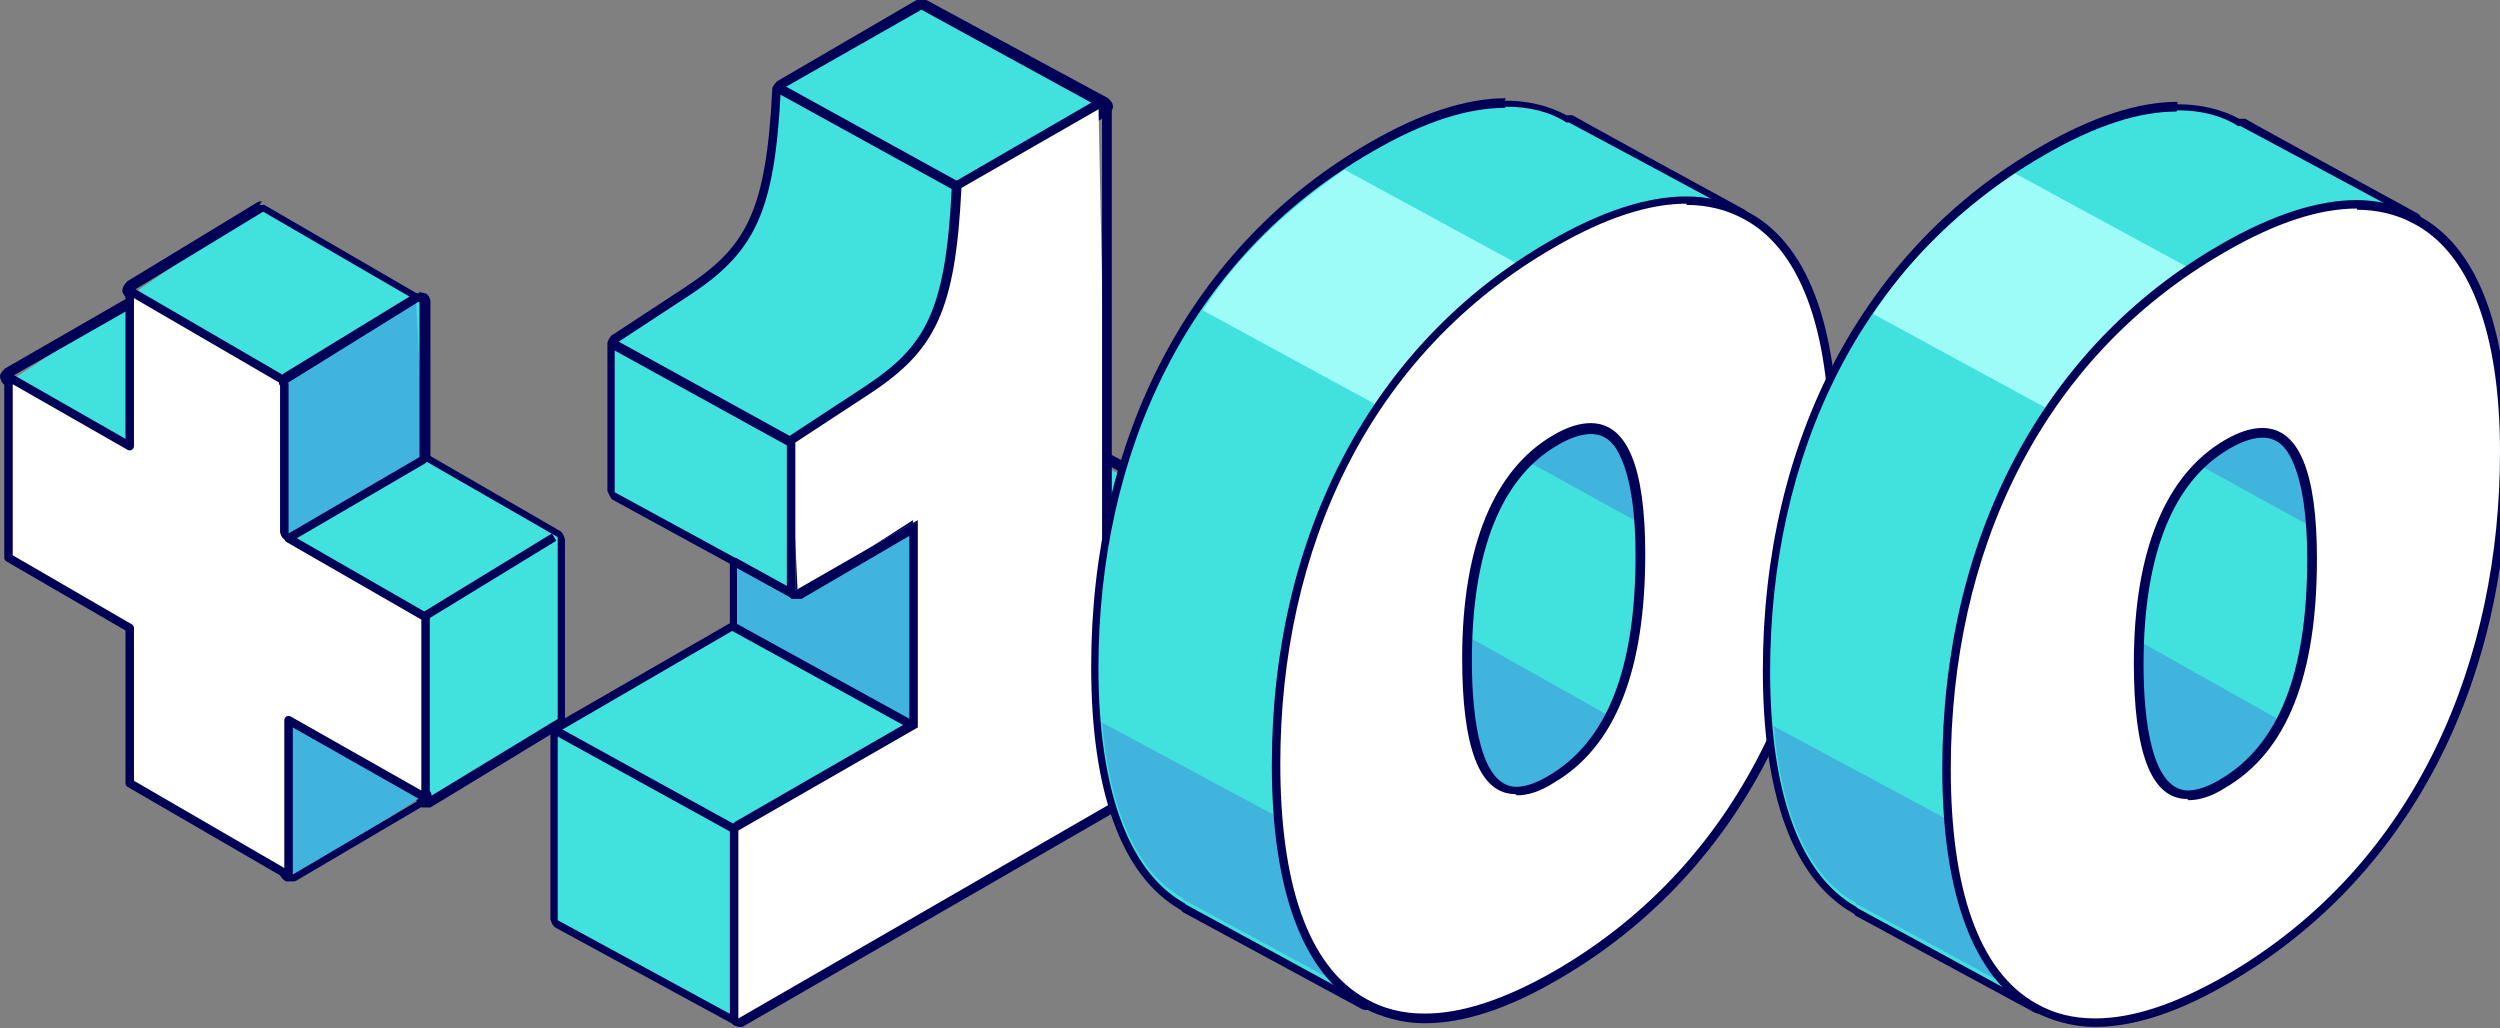 <?xml version="1.0" encoding="UTF-8"?> <svg xmlns="http://www.w3.org/2000/svg" id="Calque_1" data-name="Calque 1" viewBox="0 0 20.62 8.48"><rect x="0" y="0" width="20.62" height="8.48" fill="#808080" stroke="none"/><defs><style> .cls-1, .cls-2, .cls-3 { stroke-linejoin: round; } .cls-1, .cls-2, .cls-3, .cls-4 { stroke: #000056; } .cls-1, .cls-3, .cls-4 { stroke-width: .07px; } .cls-1, .cls-5 { fill: #fff; } .cls-2 { stroke-width: .08px; } .cls-2, .cls-3, .cls-4 { fill: none; } .cls-4 { stroke-miterlimit: 10; } .cls-6 { fill: #41e1de; } .cls-7 { fill: #000056; } .cls-8 { fill: #9dfcf7; } .cls-9 { fill: #41b4de; } </style></defs><polygon class="cls-6" points="9.09 .89 9.09 .89 9.09 .89 9.09 .89"></polygon><g><path class="cls-6" d="M9.07,5.16s-.02-.02-.02-.03v-1.31l1.22.6-1.16.74s-.01,0-.02,0-.01,0-.02,0Z"></path><path class="cls-7" d="M9.09,3.81l1.16.64-1.16.67v-1.31M9.09,3.74s-.03,0-.04.01c-.02.01-.04.04-.04.06v1.31s.01.05.04.06c.01,0,.02,0,.04,0s.03,0,.04,0l1.16-.67s.04-.04.04-.07c0-.03-.02-.05-.04-.07l-1.16-.64s-.02,0-.04,0h0Z"></path></g><g><path class="cls-6" d="M6.07,8.43l-1.49-.81-.02-1.58,1.5-.89-.02-.54-.99-.52-.02-1.25.63-.43c.55-.36.69-.69.74-1.67L7.58.04l1.52.81-1.15.73c-.03.97-.19,1.33-.76,1.7l-.61.4.02,1.19.95-.61.06,1.74-1.5.89.02,1.51s0,.03-.02.03c0,0-.01,0-.02,0,0,0-.01,0-.02,0Z"></path><path class="cls-7" d="M7.6.08l1.48.81-1.15.66c-.05,1.01-.21,1.34-.76,1.7l-.61.4v1.22l1.01-.58v1.71l-1.48.85v1.55l-1.49-.81v-1.55l1.48-.86v-.57l-1.01-.55v-1.22l.61-.4c.55-.36.71-.69.76-1.7L7.6.08M7.6,0s-.03,0-.04,0l-1.15.67s-.04.04-.04.06c-.05,1.03-.22,1.31-.72,1.64l-.61.4s-.03.04-.03.06v1.22s.02.05.04.07l.97.53v.49l-1.44.83s-.04.04-.04.06v1.55s.01.05.04.07l1.49.81s.02,0,.04,0c.01,0,.03,0,.04-.01.02-.01.04-.04.04-.06v-1.5l1.44-.83s.04-.04.04-.06v-1.71s-.01-.05-.04-.07c-.01,0-.02,0-.04,0s-.03,0-.04,0l-.89.52v-1.05l.58-.38c.57-.38.74-.73.79-1.72l1.11-.64s.04-.04.04-.07c0-.03-.02-.05-.04-.07L7.64,0s-.02,0-.04,0h0Z"></path></g><line class="cls-3" x1="4.59" y1="6.03" x2="6.06" y2="6.84"></line><line class="cls-2" x1="5.06" y1="2.84" x2="6.53" y2="3.65"></line><line class="cls-2" x1="6.41" y1=".72" x2="7.88" y2="1.53"></line><polygon class="cls-9" points="6.55 4.91 6.08 4.66 6.08 5.2 6.07 5.2 7.54 6.02 7.57 6.01 7.57 4.3 6.59 4.87 6.55 4.91"></polygon><g><path class="cls-5" d="M6.07,8.43s-.02-.02-.02-.03v-1.55l1.5-.89-.02-1.67-.95.61-.06-1.25.63-.43c.55-.36.69-.69.74-1.67l1.17-.69.06,2.96v1.31l1.11-.7.06,1.58-4.18,2.44s-.01,0-.02,0-.01,0-.02,0Z"></path><path class="cls-7" d="M9.09.89h0v4.24l1.16-.67h0s0,1.54,0,1.54l-4.16,2.4v-1.55l1.48-.85v-1.71l-1.01.58v-1.22l.61-.4c.55-.36.71-.69.76-1.7l1.15-.66h0M9.08.81s-.03,0-.05.02h0s-1.14.66-1.14.66c-.02.01-.04.04-.04.06-.05,1.03-.22,1.31-.72,1.64l-.61.4s-.03.04-.03.06v1.22s.01.05.04.07c.01,0,.02,0,.04,0s.03,0,.04,0l.89-.52v1.53l-1.44.83s-.04.04-.04.07v1.55s.01.05.04.06c.01,0,.02.01.04.01s.03,0,.04-.01l4.16-2.4s.04-.04.04-.07v-1.55s-.01-.05-.04-.06c-.01,0-.03-.01-.04-.01-.01,0-.02,0-.03,0l-1.06.61V.89s-.02-.06-.04-.07c-.01,0-.02,0-.03,0h0Z"></path></g><line class="cls-3" x1="6.05" y1="4.63" x2="6.54" y2="4.9"></line><line class="cls-3" x1="6.05" y1="5.17" x2="7.54" y2="5.99"></line><g><path class="cls-6" d="M11.23,8.27s-1.19-.65-1.45-.79c-.49-.27-.74-.96-.74-1.98,0-1.89.83-3.45,2.27-4.29.42-.24.79-.37,1.11-.37.19,0,.37.05.52.14h0s1.2.63,1.43.76c-.04,0-.08,0-.12,0-.12,0-.23-.02-.35-.02-.3,0-.66.12-1.07.35-1.42.82-2.24,2.36-2.24,4.22,0,1,.24,1.65.69,1.9.02,0,.02.03.02.04,0,.02-.02.03-.04.03,0,0-.04-.01-.04-.01Z"></path><path class="cls-7" d="M12.42.88c.19,0,.36.04.5.13h.02s1.18.63,1.41.76c0,0,0,.02,0,.03-.14-.07-.29-.11-.46-.11-.3,0-.66.11-1.09.36-1.52.88-2.26,2.49-2.26,4.26,0,.96.22,1.67.71,1.94,0,0,0,0,0,0,0,0-.02,0-.02,0,0,0-1.19-.65-1.45-.79,0,0,0,0-.01-.01-.48-.27-.71-.98-.71-1.94,0-1.77.73-3.38,2.26-4.26.43-.25.79-.36,1.09-.36M12.42.81c-.32,0-.7.12-1.13.37-1.46.84-2.29,2.42-2.29,4.32,0,1.03.25,1.72.73,2,0,0,.02.01.02.02.26.14,1.44.78,1.46.79.03.02.04.02.06.02,0,0,.02,0,.02,0,.03,0,.05-.03.05-.06,0-.03-.01-.06-.04-.07-.44-.24-.67-.89-.67-1.87,0-1.85.81-3.38,2.22-4.19.4-.23.75-.35,1.05-.35.16,0,.3.03.43.1.01,0,.02,0,.03,0,.02,0,.05-.01.06-.03.01-.02.02-.05,0-.07,0-.02,0-.04-.03-.06-.24-.13-1.41-.77-1.42-.78-.01,0-.02,0-.04,0,0,0,0,0-.01,0-.15-.08-.32-.12-.51-.12h0Z"></path></g><g><path class="cls-6" d="M12.51,6.6c-.32,0-.48-.38-.48-1.16,0-.94.26-1.59.76-1.88.12-.07.23-.11.33-.11.32,0,.48.38.48,1.12,0,.99-.25,1.62-.78,1.92-.12.07-.23.1-.32.1h0Z"></path><path class="cls-7" d="M13.13,3.5c.29,0,.45.36.45,1.08,0,.95-.24,1.59-.76,1.89-.12.07-.22.1-.3.1-.3,0-.44-.39-.44-1.12,0-.94.26-1.57.75-1.84.12-.07.22-.1.31-.1M13.13,3.42c-.1,0-.22.04-.35.11-.51.3-.78.96-.78,1.91,0,.8.17,1.19.52,1.19.1,0,.21-.04.34-.11.54-.31.8-.95.8-1.95,0-.77-.18-1.15-.52-1.15h0Z"></path></g><path class="cls-9" d="M13.3,5.92l-1.21-.68c0,.07-.01.13-.01.2,0,.95.24,1.31.75,1.02.21-.12.36-.31.48-.54Z"></path><path class="cls-9" d="M12.59,3.8l.98.54c-.04-.75-.3-1-.75-.74-.09.05-.16.12-.23.2Z"></path><path class="cls-9" d="M9.77,7.43s0,0,.01,0c.26.14,1.46.79,1.46.79,0,0,.02,0,.02-.01-.4-.22-.61-.74-.68-1.45l-1.49-.8c.06.7.28,1.24.67,1.45Z"></path><path class="cls-8" d="M11.41,3.37c.27-.4.65-.79,1.17-1.16l-1.49-.81c-.53.36-.91.76-1.17,1.16l1.49.81Z"></path><g><path class="cls-5" d="M11.75,8.4c-.18,0-.35-.04-.5-.12-.48-.26-.73-.94-.73-1.97,0-1.89.83-3.45,2.27-4.29.42-.24.79-.36,1.11-.36.18,0,.34.04.48.11.48.25.74.91.74,1.93,0,1.92-.83,3.51-2.29,4.35-.41.24-.77.36-1.08.36h0ZM13.13,3.54c-.08,0-.18.03-.29.1-.47.28-.73.9-.73,1.81,0,.72.14,1.08.4,1.08.08,0,.18-.03.29-.09.5-.29.74-.9.74-1.86,0-.69-.14-1.04-.41-1.04Z"></path><path class="cls-7" d="M13.91,1.69c.17,0,.33.04.46.11.47.24.72.9.72,1.89,0,1.68-.66,3.39-2.27,4.32-.42.24-.77.35-1.07.35-.18,0-.34-.04-.48-.12-.49-.27-.71-.97-.71-1.94,0-1.77.73-3.38,2.26-4.26.43-.25.79-.36,1.09-.36M12.51,6.56c.09,0,.19-.03.3-.1.52-.3.76-.94.76-1.89,0-.72-.15-1.08-.45-1.08-.09,0-.19.03-.31.1-.48.28-.75.9-.75,1.84,0,.73.14,1.12.44,1.12M13.91,1.62c-.32,0-.7.12-1.13.37-1.46.84-2.29,2.42-2.29,4.32,0,1.04.26,1.73.75,2,.15.08.33.13.51.13.32,0,.69-.12,1.1-.36,1.47-.85,2.31-2.44,2.31-4.38,0-1.03-.26-1.71-.76-1.96-.15-.08-.31-.12-.5-.12h0ZM12.51,6.49c-.3,0-.37-.57-.37-1.04,0-.9.24-1.51.71-1.78.1-.06.2-.09.27-.09h0c.12,0,.2.07.26.22.07.17.11.43.11.78,0,.95-.24,1.54-.72,1.82-.1.06-.19.09-.27.09h0Z"></path></g><g><path class="cls-6" d="M16.77,8.3s-1.19-.65-1.45-.79c-.49-.27-.74-.96-.74-1.98,0-1.89.83-3.45,2.27-4.29.42-.24.79-.37,1.11-.37.19,0,.37.05.52.14h0s1.2.63,1.43.76c-.04,0-.08,0-.12,0-.12,0-.23-.02-.35-.02-.3,0-.66.12-1.07.35-1.42.82-2.24,2.36-2.24,4.22,0,1,.24,1.65.69,1.9.02,0,.02.03.02.04,0,.02-.02.03-.04.03,0,0-.04-.01-.04-.01Z"></path><path class="cls-7" d="M17.96.91c.19,0,.36.04.5.13h.02s1.18.63,1.41.76c0,0,0,.02,0,.03-.14-.07-.29-.11-.46-.11-.3,0-.66.11-1.09.36-1.52.88-2.26,2.49-2.26,4.26,0,.96.22,1.67.71,1.94,0,0,0,0,0,0,0,0-.02,0-.02,0,0,0-1.19-.65-1.45-.79,0,0,0,0-.01-.01-.48-.27-.71-.98-.71-1.94,0-1.77.73-3.38,2.26-4.26.43-.25.79-.36,1.09-.36M17.96.84c-.32,0-.7.12-1.13.37-1.46.84-2.29,2.42-2.29,4.32,0,1.03.25,1.72.74,2,0,0,.02.01.02.02.26.14,1.44.78,1.46.79.03.02.05.02.06.02,0,0,.02,0,.02,0,.03,0,.05-.03.05-.06,0-.03-.01-.06-.04-.07-.44-.24-.67-.89-.67-1.87,0-1.85.81-3.38,2.22-4.19.4-.23.75-.35,1.05-.35.16,0,.3.03.43.1.01,0,.02,0,.03,0,.02,0,.05-.01.06-.03.01-.02.02-.05,0-.07,0-.02,0-.04-.03-.06-.24-.13-1.41-.77-1.42-.78-.01,0-.02,0-.04,0,0,0,0,0-.01,0-.15-.08-.32-.12-.51-.12h0Z"></path></g><g><path class="cls-6" d="M18.05,6.63c-.32,0-.48-.38-.48-1.16,0-.94.26-1.59.76-1.88.12-.07.23-.11.33-.11.32,0,.48.38.48,1.12,0,.99-.25,1.62-.78,1.92-.12.07-.23.1-.32.1h0Z"></path><path class="cls-7" d="M18.67,3.53c.29,0,.45.36.45,1.08,0,.95-.24,1.59-.76,1.89-.12.07-.22.1-.3.1-.3,0-.44-.39-.44-1.12,0-.94.26-1.57.75-1.84.12-.07.22-.1.31-.1M18.67,3.46c-.1,0-.22.04-.35.11-.51.3-.78.96-.78,1.91,0,.8.17,1.19.52,1.19.1,0,.21-.04.34-.11.54-.31.8-.95.8-1.95,0-.77-.18-1.15-.52-1.15h0Z"></path></g><path class="cls-9" d="M18.84,5.96l-1.21-.68c0,.07-.01.13-.01.2,0,.95.24,1.31.75,1.02.21-.12.36-.31.48-.54Z"></path><path class="cls-9" d="M18.13,3.83l.98.54c-.04-.75-.3-1-.75-.74-.09.05-.16.12-.23.2Z"></path><path class="cls-9" d="M15.31,7.46s0,0,.01,0c.26.14,1.46.79,1.46.79,0,0,.02,0,.02-.01-.4-.22-.61-.74-.68-1.45l-1.49-.8c.06.7.28,1.24.67,1.45Z"></path><path class="cls-8" d="M16.94,3.4c.27-.4.65-.79,1.17-1.16l-1.49-.81c-.53.36-.91.76-1.17,1.16l1.49.81Z"></path><g><path class="cls-5" d="M17.29,8.43c-.18,0-.35-.04-.5-.12-.48-.26-.73-.94-.73-1.97,0-1.89.83-3.45,2.27-4.29.42-.24.79-.36,1.11-.36.18,0,.34.04.48.11.48.25.74.91.74,1.93,0,1.92-.83,3.51-2.29,4.35-.41.24-.77.36-1.08.36h0ZM18.67,3.57c-.08,0-.18.03-.29.1-.48.28-.73.9-.73,1.81,0,.72.14,1.08.41,1.08.08,0,.18-.03.29-.09.5-.29.74-.9.74-1.86,0-.69-.14-1.04-.41-1.04Z"></path><path class="cls-7" d="M19.44,1.73c.17,0,.33.04.46.11.47.24.72.9.72,1.89,0,1.68-.66,3.39-2.27,4.32-.42.24-.77.35-1.07.35-.18,0-.34-.04-.48-.12-.49-.27-.71-.97-.71-1.94,0-1.77.73-3.38,2.26-4.26.43-.25.79-.36,1.09-.36M18.05,6.6c.09,0,.19-.03.3-.1.52-.3.76-.94.76-1.89,0-.72-.15-1.08-.45-1.08-.09,0-.19.03-.31.1-.48.28-.75.9-.75,1.84,0,.73.14,1.12.44,1.12M19.44,1.65c-.32,0-.7.12-1.13.37-1.46.84-2.29,2.42-2.29,4.32,0,1.04.26,1.73.75,2,.15.08.33.13.51.13.32,0,.69-.12,1.1-.36,1.47-.85,2.31-2.44,2.31-4.38,0-1.03-.26-1.71-.76-1.96-.15-.08-.32-.12-.5-.12h0ZM18.05,6.52c-.3,0-.37-.57-.37-1.04,0-.9.24-1.51.71-1.78.1-.06.2-.09.27-.09h0c.12,0,.2.07.26.22.07.17.11.43.11.78,0,.95-.24,1.54-.72,1.82-.1.06-.19.09-.27.09h0Z"></path></g><g><path class="cls-6" d="M3.49,6.61l-.02-1.52-1.11-.62-.02-1.31-1.27-.72,1.07-.73,1.34.76.02,1.31,1.11.62.02,1.53-1.09.69s-.01,0-.02,0c0,0-.02,0-.02,0Z"></path><path class="cls-7" d="M2.16,1.74l1.31.76v1.28l1.13.65v1.5l-1.07.65h0v-1.49l-1.13-.65v-1.28l-1.29-.75v-.02s1.07-.65,1.07-.65M2.16,1.66s-.03,0-.04.01l-1.07.65s-.04.04-.04.07v.02s.02.04.04.06l1.25.73v1.24s.01.05.04.07l1.09.63v1.45s.02.06.05.07c0,0,.02,0,.03,0,.01,0,.03,0,.04,0l1.07-.65s.04-.04.04-.06v-1.5s-.01-.05-.04-.07l-1.09-.63v-1.24s-.01-.05-.04-.06l-1.31-.76s-.02,0-.04,0h0Z"></path></g><g><path class="cls-6" d="M1.06,3.72L.07,3.15l.98-.64.06,1.17s0,.03-.02.03c0,0-.01,0-.02,0s-.01,0-.02,0Z"></path><path class="cls-7" d="M1.07,2.55v1.14L.09,3.12h-.02s1-.57,1-.57M1.07,2.47s-.03,0-.04,0L.04,3.04S0,3.08,0,3.1s.01.05.03.07h.02s.99.58.99.58c.01,0,.02,0,.04,0s.03,0,.04,0c.02-.01.04-.04.04-.07v-1.14s-.01-.05-.04-.07c-.01,0-.02,0-.04,0h0Z"></path></g><g><path class="cls-9" d="M2.38,7.24l-.03-1.3,1.16.61-1.07.69s-.01,0-.02,0c0,0-.04,0-.04,0Z"></path><path class="cls-7" d="M2.38,5.94l1.11.64-1.07.63h-.04v-1.27M2.38,5.86s-.03,0-.04,0c-.02.01-.04.04-.04.07v1.27s.03.07.07.07h.04s0,0,0,0c.01,0,.03,0,.04-.01l1.07-.63s.04-.04.04-.06c0-.03-.01-.05-.04-.06l-1.11-.64s-.02,0-.04,0h0Z"></path></g><polygon class="cls-1" points=".09 3.12 1.07 3.68 1.07 2.55 1.07 2.4 1.09 2.41 2.38 3.16 2.38 4.44 3.51 5.09 3.51 6.58 2.38 5.94 2.38 7.2 2.38 7.22 1.07 6.46 1.07 5.18 .07 4.6 .07 3.1 .09 3.12"></polygon><g><path class="cls-9" d="M2.36,4.43s-.02-.02-.02-.03v-1.24l1.09-.7.07,1.31-1.1.66s-.01,0-.02,0-.01,0-.02,0Z"></path><path class="cls-7" d="M3.45,2.49h.01v1.28l-1.08.63v-1.24h-.01s1.08-.67,1.08-.67M3.45,2.42s-.03,0-.03,0l-1.08.66s-.04.04-.04.07c0,.01,0,.02.01.03v1.21s.01.05.04.06c.01,0,.02.01.04.01s.03,0,.04-.01l1.08-.63s.04-.04.04-.07v-1.27s-.01-.05-.04-.06c-.01,0-.03-.01-.05-.01h0Z"></path></g><line class="cls-4" x1="4.57" y1="4.43" x2="3.49" y2="5.09"></line></svg> 